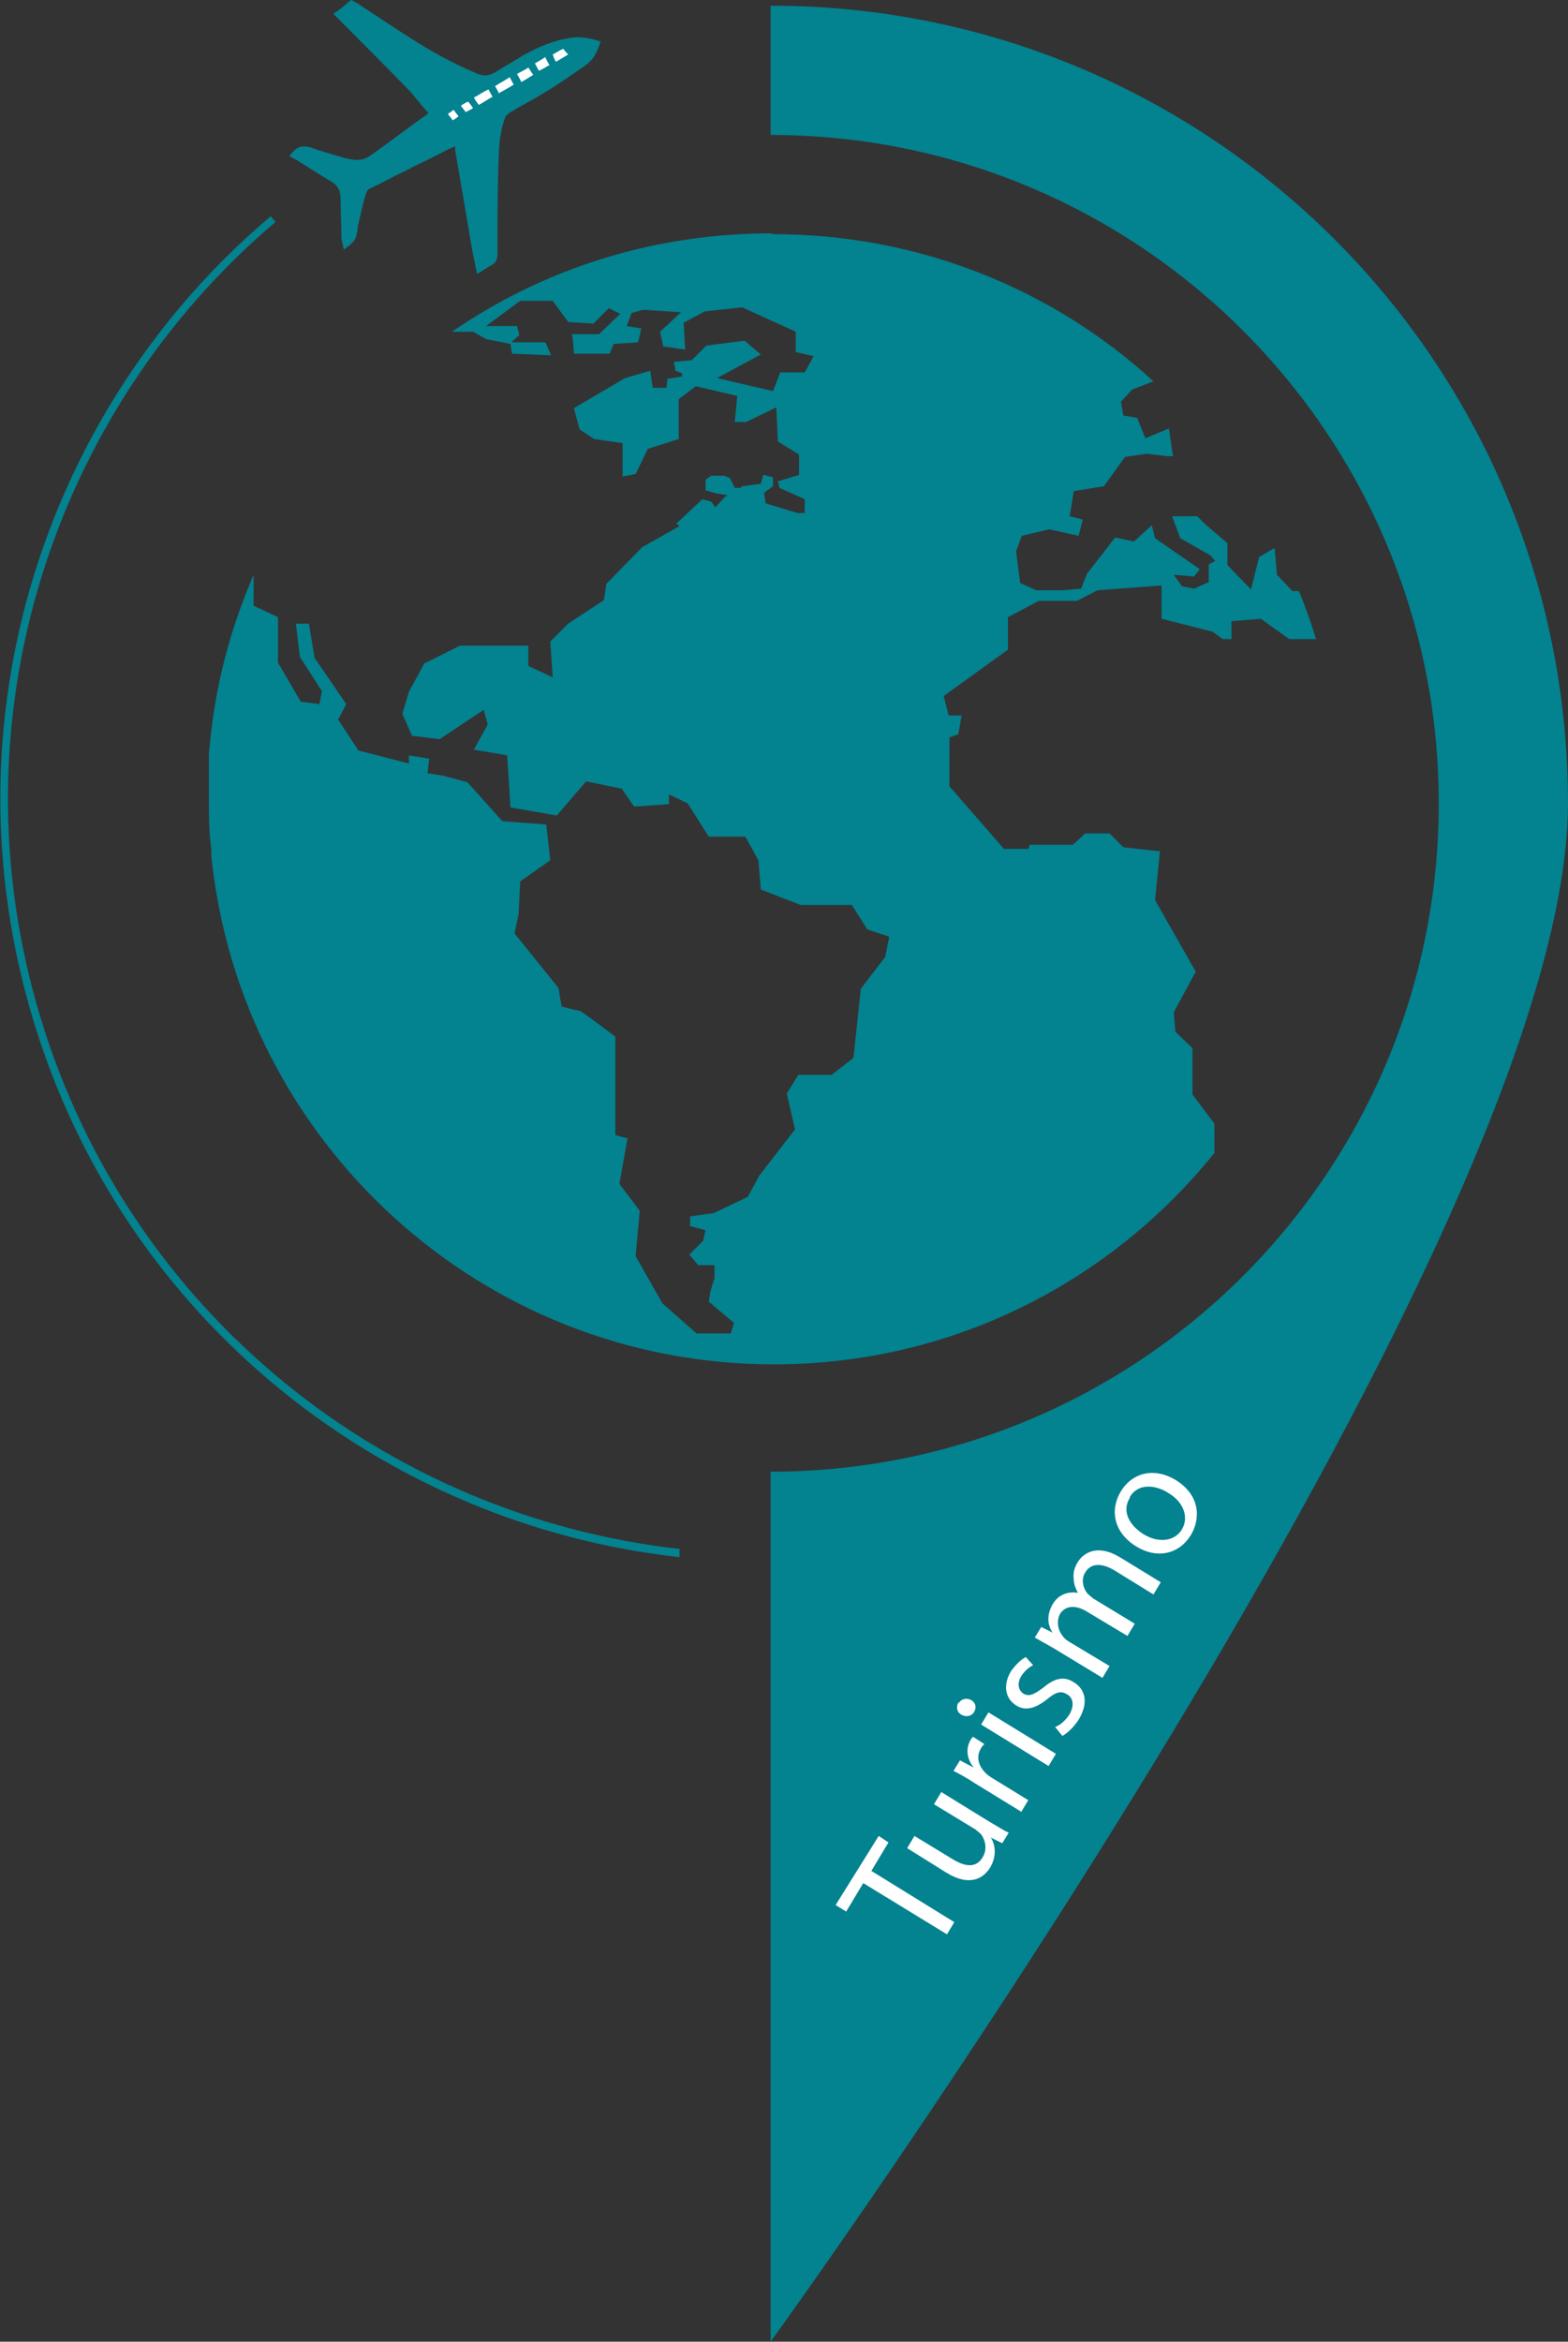 <?xml version="1.0" encoding="UTF-8"?><svg id="uuid-6f7bd8d5-5e8b-4b5f-9bd2-c8f73882e46f" xmlns="http://www.w3.org/2000/svg" viewBox="0 0 19.29 28.8"><rect x="0" y="0" width="19.29" height="28.8" fill="#333333" stroke="none"/><defs><style>.uuid-838e3053-e0b1-46e6-b040-e7ac6ac89e04{fill:#fff;}.uuid-838e3053-e0b1-46e6-b040-e7ac6ac89e04,.uuid-ba74315b-c40b-4bf1-b60e-f5a82f60be8f{fill-rule:evenodd;}.uuid-ba74315b-c40b-4bf1-b60e-f5a82f60be8f{fill:#038290;}</style></defs><path class="uuid-ba74315b-c40b-4bf1-b60e-f5a82f60be8f" d="M9.51,2.88c1.8,0,3.45,.68,4.68,1.81l-.26,.1-.14,.15,.03,.17,.17,.03,.1,.25,.29-.12,.05,.34h-.08l-.24-.03-.27,.04-.26,.36-.37,.06-.05,.31,.16,.04-.05,.2-.36-.08-.34,.08-.07,.19,.05,.39,.2,.09h.33s.22-.02,.22-.02l.07-.18,.35-.45,.23,.05,.22-.2,.04,.16,.55,.38-.07,.09-.25-.02,.1,.14,.15,.03,.18-.08v-.22s.08-.04,.08-.04l-.06-.07-.37-.21-.1-.27h.31l.1,.1,.27,.23v.27s.29,.3,.29,.3l.1-.4,.19-.11,.03,.33,.19,.2h.08c.08,.19,.15,.39,.21,.59h-.33l-.35-.25-.36,.03v.22h-.11l-.12-.09-.63-.16v-.41l-.79,.06-.25,.13h-.47s-.38,.2-.38,.2v.4l-.79,.57,.06,.24h.16l-.04,.23-.11,.04v.6s.67,.77,.67,.77h.3l.02-.05h.53l.15-.14h.3l.17,.17,.45,.05-.06,.6,.5,.88-.27,.5,.02,.24,.21,.2v.57l.27,.36v.36c-1.28,1.59-3.23,2.6-5.42,2.6-3.6,0-6.56-2.74-6.92-6.25,0-.05,0-.11-.01-.16h0c-.02-.18-.02-.36-.02-.55v-.22s0-.1,0-.1v-.06s0-.09,0-.13v-.03c.06-.78,.25-1.52,.55-2.21v.38l.3,.14v.56l.28,.48,.23,.03,.03-.16-.27-.42-.05-.41h.16l.07,.42,.39,.57-.1,.19,.25,.38,.62,.16v-.1l.25,.04-.02,.18,.19,.03,.3,.08,.43,.48,.54,.04,.05,.44-.37,.26-.02,.4-.05,.24,.54,.67,.04,.23s.19,.05,.22,.05c.02,0,.44,.32,.44,.32v1.21l.15,.04-.1,.56,.25,.33-.05,.56,.33,.58,.42,.37h.42s.04-.13,.04-.13l-.31-.26,.02-.13,.05-.16v-.16s-.2,0-.2,0l-.11-.13,.17-.17,.03-.13-.19-.05v-.12s.29-.04,.29-.04l.42-.2,.14-.26,.44-.57-.1-.44,.14-.23h.41s.27-.21,.27-.21l.09-.85,.3-.39,.05-.25-.27-.09-.19-.3h-.63s-.49-.19-.49-.19l-.03-.36-.16-.29h-.45s-.26-.41-.26-.41l-.23-.11v.12s-.43,.03-.43,.03l-.15-.22-.44-.09-.36,.42-.57-.1-.04-.64-.41-.07,.17-.31-.05-.18-.54,.36-.34-.04-.12-.27,.08-.27,.19-.35,.44-.22h.84v.25l.3,.14-.03-.44,.22-.22,.44-.29,.03-.2,.44-.45,.46-.26-.04-.03,.32-.3,.11,.03,.05,.07,.12-.13,.03-.02-.13-.02-.14-.04v-.13l.07-.05h.16s.07,.03,.07,.03l.06,.12h.08v-.02h.02s.22-.03,.22-.03l.03-.11,.12,.03v.11l-.11,.08,.02,.13,.39,.12h0s.09,0,.09,0v-.17s-.31-.14-.31-.14l-.02-.08,.26-.08v-.25s-.26-.16-.26-.16l-.02-.42-.37,.18h-.14l.03-.32-.51-.12-.21,.16v.49l-.38,.12-.15,.31-.16,.03v-.41l-.35-.05-.18-.12-.07-.26,.63-.37,.31-.09,.03,.21h.17s.01-.11,.01-.11l.18-.03v-.04s-.08-.03-.08-.03l-.02-.11,.22-.02,.14-.14h0s0,0,0,0l.04-.04,.47-.06,.2,.17-.54,.29,.69,.16,.09-.23h.3l.11-.2-.22-.05v-.25l-.66-.3-.46,.05-.26,.14,.02,.33-.27-.04-.04-.18,.26-.24-.47-.03-.14,.04-.06,.16,.18,.03-.04,.17-.3,.02-.05,.12h-.44s-.01-.24-.03-.24,.34,0,.34,0l.26-.25-.14-.07-.19,.19-.31-.02-.19-.26h-.4l-.42,.31h.38l.03,.11-.1,.09h.42s.07,.16,.07,.16l-.48-.02-.02-.12-.3-.06-.16-.09h-.26c1.12-.77,2.47-1.21,3.93-1.21Z"/><path class="uuid-ba74315b-c40b-4bf1-b60e-f5a82f60be8f" d="M9.48,.07h0V1.66c4.54,0,8.22,3.68,8.22,8.22s-3.68,8.22-8.22,8.22v10.7s9.81-13.5,9.81-18.92S14.9,.07,9.48,.07Z"/><path class="uuid-ba74315b-c40b-4bf1-b60e-f5a82f60be8f" d="M5.27,1.39s-.01-.02-.02-.02c-.07-.08-.13-.16-.2-.24-.28-.29-.56-.57-.85-.86-.02-.02-.03-.04-.05-.05l-.05-.05,.06-.04s.08-.06,.12-.1l.04-.03,.04,.02s.06,.03,.08,.05c.51,.33,.87,.6,1.44,.84,.08,.03,.14,.02,.21-.02,.11-.07,.22-.13,.33-.2,.16-.09,.33-.17,.52-.21,.17-.04,.29-.02,.45,.03-.05,.14-.08,.22-.21,.31-.16,.11-.33,.23-.5,.33-.13,.08-.27,.15-.4,.23-.03,.02-.06,.04-.07,.08-.04,.11-.06,.23-.07,.35-.02,.44-.02,.88-.02,1.32,0,.06-.02,.1-.07,.13-.04,.02-.07,.04-.1,.06l-.08,.05-.02-.09c-.01-.07-.03-.13-.04-.2-.07-.41-.14-.82-.21-1.23,0-.02,0-.03,0-.05-.05,.02-.1,.04-.15,.07-.15,.08-.31,.15-.46,.23-.15,.07-.29,.15-.44,.22-.03,.01-.04,.04-.05,.07-.04,.13-.07,.27-.1,.41,0,.04-.01,.07-.02,.11-.01,.04-.04,.07-.07,.1l-.08,.06-.02-.09s-.01-.04-.01-.06c0-.16-.01-.31-.01-.47,0-.1-.03-.17-.12-.22-.12-.07-.24-.15-.37-.23-.02-.01-.04-.03-.07-.04l-.07-.04,.05-.06c.06-.06,.12-.07,.2-.05,.14,.05,.28,.09,.42,.13,.11,.03,.23,.05,.33-.03,.23-.16,.46-.34,.69-.5,0,0,.01-.01,.02-.02Z"/><path class="uuid-838e3053-e0b1-46e6-b040-e7ac6ac89e04" d="M6.14,1.15s-.03-.06-.05-.09c.06-.04,.12-.07,.18-.11,.02,.03,.03,.06,.05,.09-.06,.04-.12,.07-.19,.11Z"/><path class="uuid-838e3053-e0b1-46e6-b040-e7ac6ac89e04" d="M6.01,1.1s.03,.06,.05,.09c-.06,.03-.11,.07-.17,.1-.02-.03-.04-.05-.06-.09,.06-.03,.11-.07,.18-.1Z"/><path class="uuid-838e3053-e0b1-46e6-b040-e7ac6ac89e04" d="M6.41,1s-.03-.06-.05-.09c.05-.03,.1-.05,.14-.08,.02,.03,.03,.05,.06,.09-.05,.03-.09,.06-.15,.09Z"/><path class="uuid-838e3053-e0b1-46e6-b040-e7ac6ac89e04" d="M6.99,.67c-.05,.03-.1,.06-.15,.09-.02-.03-.03-.06-.04-.09,.04-.02,.08-.05,.13-.07,.02,.03,.04,.05,.07,.08Z"/><path class="uuid-838e3053-e0b1-46e6-b040-e7ac6ac89e04" d="M6.71,.71s.03,.06,.05,.09c-.04,.02-.08,.05-.13,.07-.02-.03-.03-.06-.05-.09,.05-.03,.09-.05,.13-.08Z"/><path class="uuid-838e3053-e0b1-46e6-b040-e7ac6ac89e04" d="M5.76,1.25s.04,.05,.06,.08c-.03,.02-.06,.03-.09,.05-.02-.03-.04-.05-.06-.08,.03-.02,.06-.04,.09-.05Z"/><path class="uuid-838e3053-e0b1-46e6-b040-e7ac6ac89e04" d="M5.51,1.4s.05-.03,.07-.05c.02,.03,.04,.05,.06,.08-.02,.02-.04,.03-.07,.05-.02-.03-.04-.05-.06-.08Z"/><polygon class="uuid-838e3053-e0b1-46e6-b040-e7ac6ac89e04" points="11.65 23.79 11.74 23.64 10.72 23.01 10.93 22.66 10.81 22.58 10.28 23.43 10.41 23.51 10.62 23.16 11.65 23.79"/><path class="uuid-838e3053-e0b1-46e6-b040-e7ac6ac89e04" d="M11.58,22.04l-.09,.15,.51,.31s.05,.04,.07,.06c.05,.07,.08,.18,.02,.28-.08,.14-.22,.12-.38,.02l-.46-.28-.09,.15,.48,.3c.29,.18,.46,.07,.54-.06,.09-.15,.06-.29,.01-.37h0s.14,.07,.14,.07l.08-.13c-.07-.03-.14-.08-.23-.13l-.6-.37Z"/><path class="uuid-838e3053-e0b1-46e6-b040-e7ac6ac89e04" d="M12.56,22.29l.09-.15-.44-.27s-.05-.03-.07-.05c-.1-.09-.14-.21-.07-.32,.01-.02,.02-.03,.04-.05l-.14-.09s-.02,.02-.03,.04c-.06,.1-.05,.23,.04,.34h0s-.17-.09-.17-.09l-.08,.13c.08,.04,.17,.09,.26,.15l.57,.35Z"/><path class="uuid-838e3053-e0b1-46e6-b040-e7ac6ac89e04" d="M12.99,21.57l-.83-.51-.09,.15,.83,.51,.09-.15h0Zm-1.2-.63c-.03,.05-.02,.12,.04,.15,.05,.03,.12,.02,.15-.03,.04-.06,.02-.12-.03-.15-.05-.03-.12-.02-.15,.03Z"/><path class="uuid-838e3053-e0b1-46e6-b040-e7ac6ac89e04" d="M13.07,21.35c.07-.04,.14-.11,.2-.2,.12-.2,.09-.37-.06-.46-.12-.08-.24-.05-.38,.07-.11,.08-.17,.11-.24,.07-.06-.04-.08-.12-.03-.21,.05-.08,.11-.12,.15-.14l-.09-.1c-.06,.03-.12,.09-.18,.17-.11,.18-.07,.35,.07,.43,.1,.06,.22,.04,.37-.08,.11-.09,.17-.11,.25-.06,.07,.04,.09,.13,.03,.24-.05,.08-.12,.14-.18,.16l.09,.11Z"/><path class="uuid-838e3053-e0b1-46e6-b040-e7ac6ac89e04" d="M13.56,20.64l.09-.15-.5-.3s-.05-.03-.07-.06c-.06-.07-.09-.18-.04-.28,.07-.11,.2-.11,.33-.03l.5,.3,.09-.15-.51-.31s-.05-.04-.07-.06c-.06-.07-.08-.18-.03-.26,.07-.12,.21-.12,.37-.02l.47,.29,.09-.15-.49-.3c-.29-.18-.46-.06-.53,.05-.05,.08-.06,.15-.05,.22,0,.05,.02,.1,.05,.16h0c-.12-.02-.24,.02-.31,.14-.08,.14-.06,.26,0,.35h0s-.14-.07-.14-.07l-.08,.13c.07,.04,.14,.08,.23,.13l.61,.37Z"/><path class="uuid-838e3053-e0b1-46e6-b040-e7ac6ac89e04" d="M13.79,18.34c-.14,.23-.09,.51,.19,.68,.26,.16,.53,.09,.67-.14,.12-.2,.12-.49-.19-.68-.25-.15-.52-.1-.67,.14h0Zm.11,.07c.11-.18,.33-.14,.47-.05,.19,.11,.26,.3,.17,.45-.09,.15-.29,.17-.47,.06-.16-.1-.28-.27-.17-.45Z"/><path class="uuid-ba74315b-c40b-4bf1-b60e-f5a82f60be8f" d="M8.35,19.15c-3.61-.4-6.82-2.9-7.94-6.6-1.12-3.7,.15-7.55,2.92-9.89l.06,.07C.65,5.05-.61,8.87,.5,12.52c1.11,3.66,4.28,6.13,7.86,6.53v.1Z"/></svg>